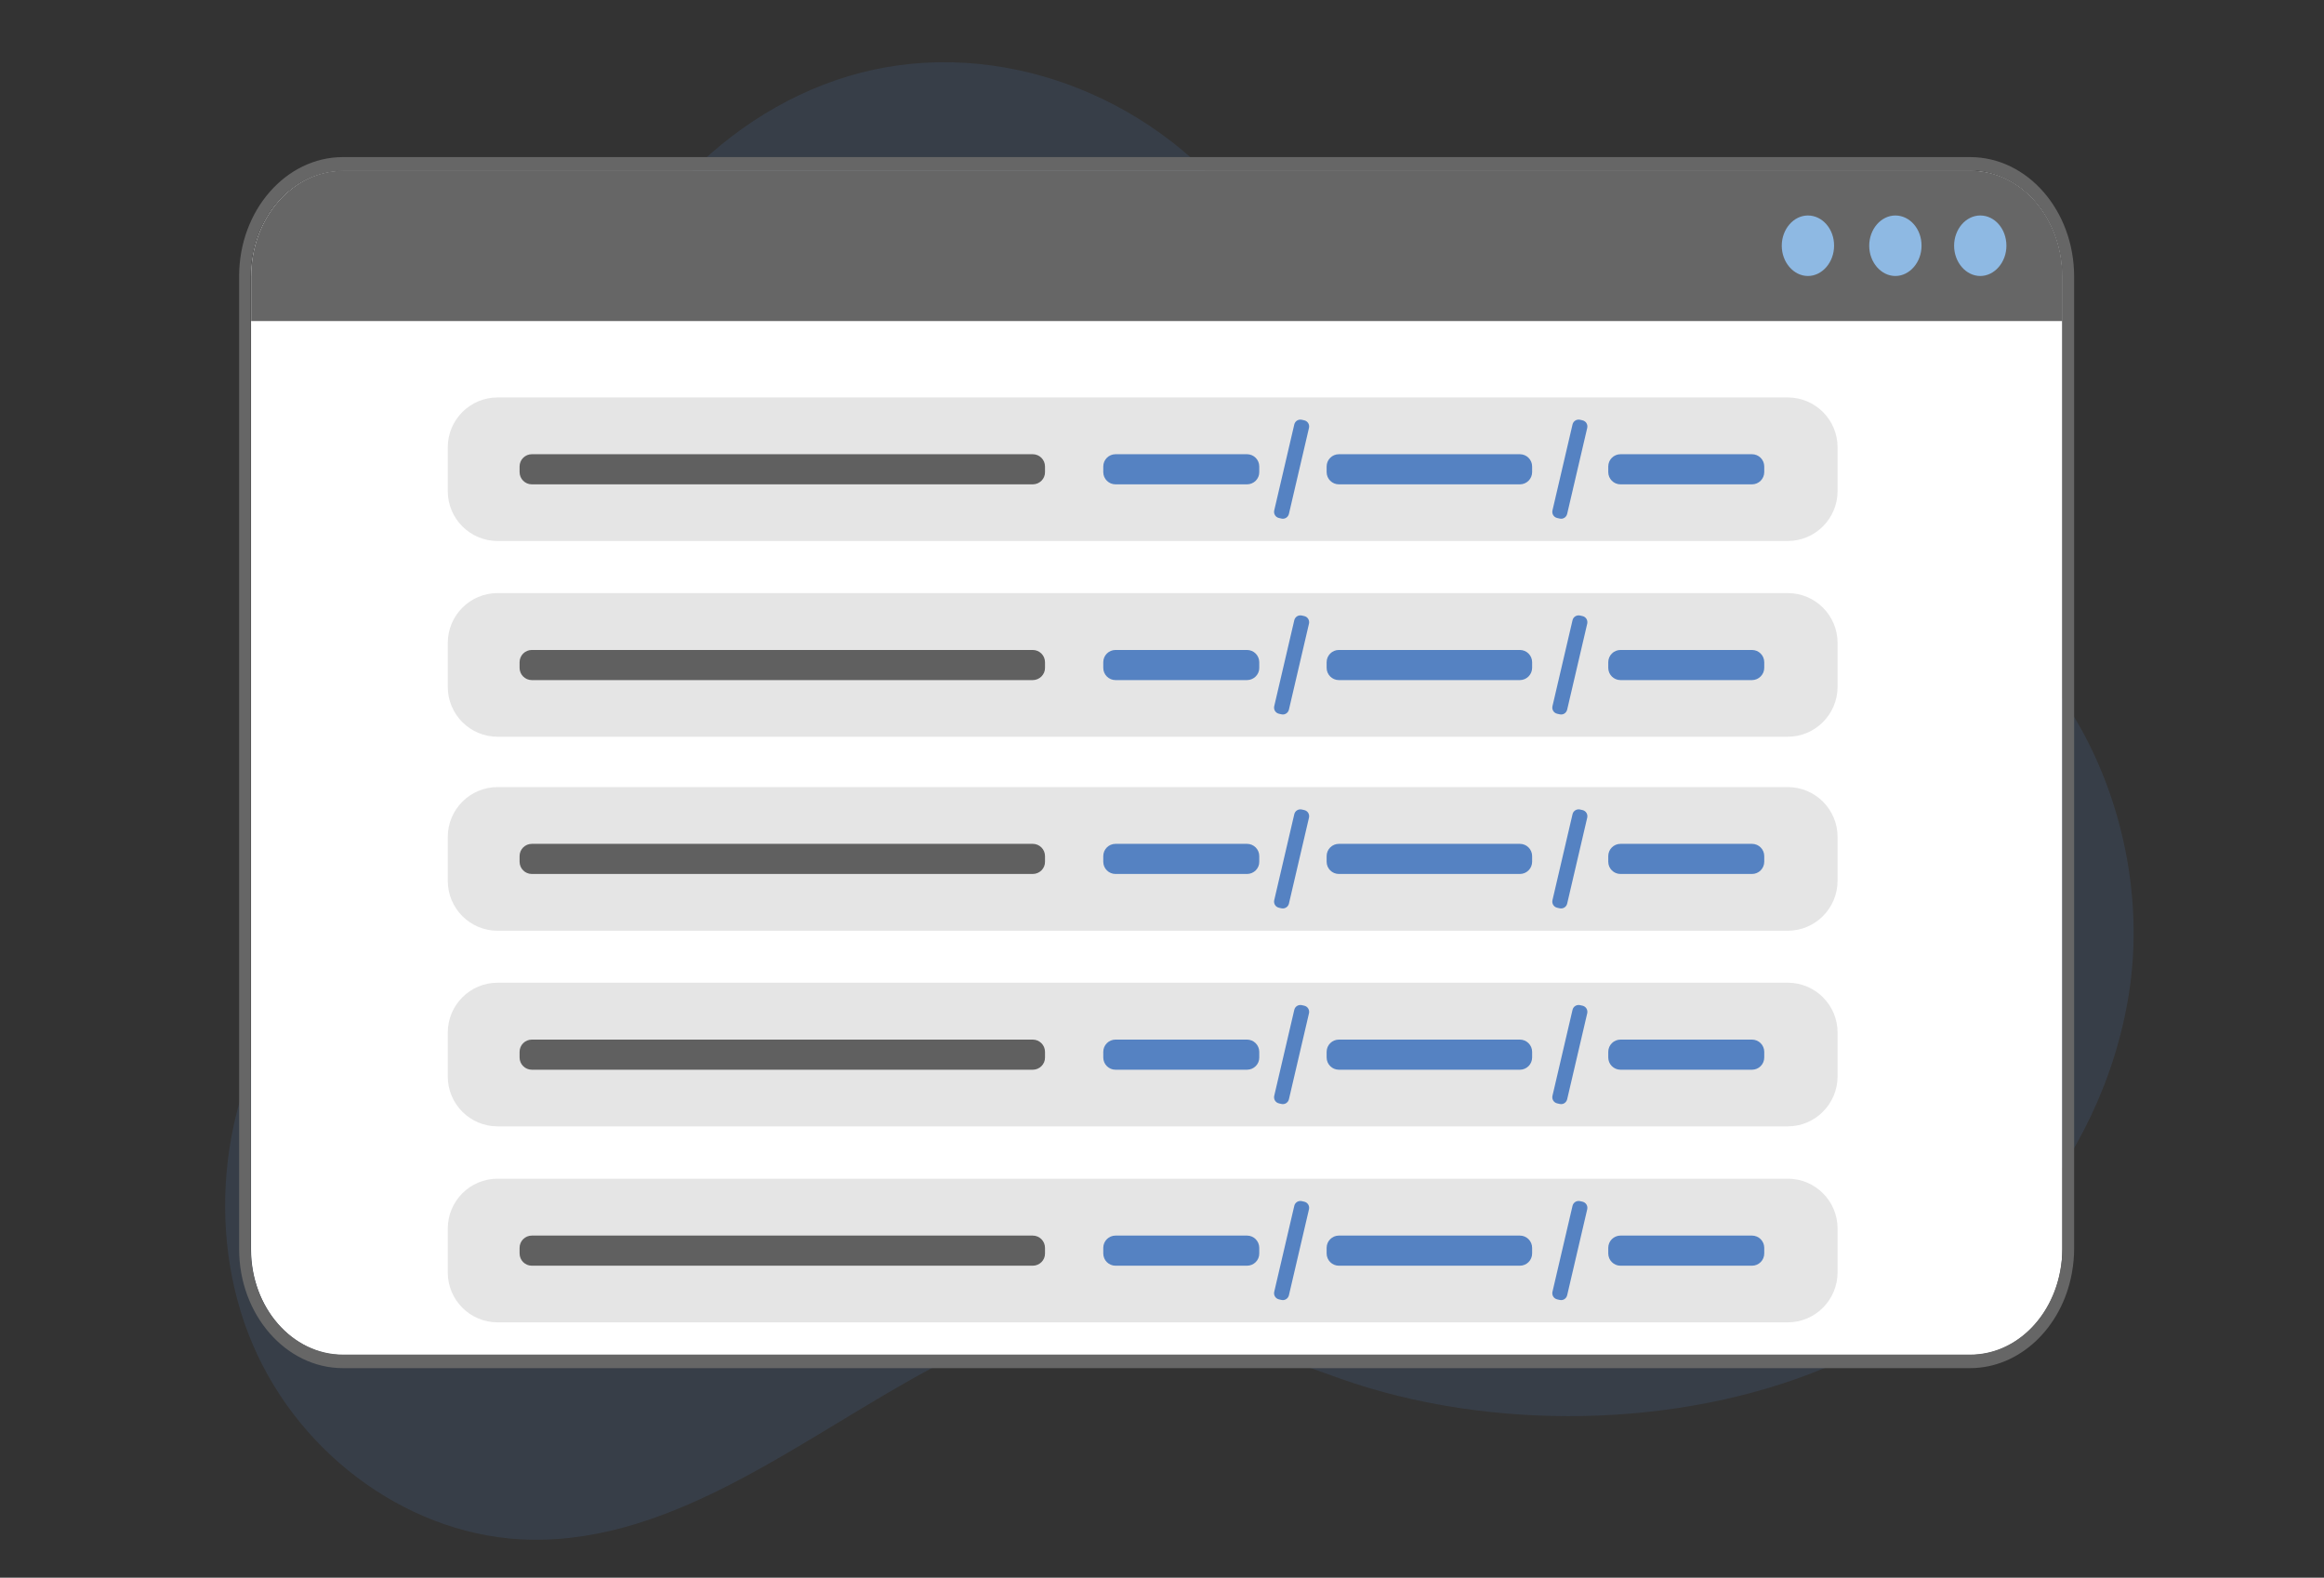 <svg version="1.1" id="Layer_1" xmlns="http://www.w3.org/2000/svg" x="0" y="0" viewBox="0 0 1990.4 1350.8" xml:space="preserve"><rect x="0" y="0" width="1990.4" height="1350.8" fill="#333333" stroke="none"/><style>.st2{fill:#666}.st4{fill:#e5e5e5}.st5{fill:#606060}.st6{fill:#5582c2}</style><path d="M1563.4 1171c128.2-53.6 236.8-173.9 259.9-320.1 23.1-146.3-54.7-310.8-186-355-130.1-43.8-286.4 27-400.5-53.5-81.7-57.6-108.9-171.6-169-254.6C994.3 86 865.8 34.4 748.5 59.6 631.2 84.8 530.7 185.5 498.9 309.9c-29.3 114.5-5.4 245.7-63.3 346.7-44.8 78.3-129 119.9-183.1 191-63.3 83.1-77.8 206-36 303.6 41.8 97.6 138 165.2 237.6 167.1 126 2.3 234.2-88.7 347.2-148.7 135.5-72 216.6-35.4 346.4 10.7 128.2 45.5 290.2 43.1 415.7-9.3z" opacity=".15" fill="#5582c2"/><path d="M1766.3 236.7v832.9c0 50-35.3 90.5-79 90.5H293.7c-43.4 0-78.7-40.5-78.7-90.5V236.7c0-50 35.3-90.5 78.7-90.5h1393.6c43.8-.3 79 40.4 79 90.5z" fill="#fff"/><path class="st2" d="M1766.3 236.7v38.2H215.1v-38.2c0-50 35.3-90.5 78.7-90.5h1393.6c43.7-.3 78.9 40.4 78.9 90.5z"/><path d="M1548.4 184.5c-12.3 0-22.4 11.7-22.4 25.9s10.2 25.9 22.4 25.9 22.4-11.7 22.4-25.9c.1-14.4-10.1-25.9-22.4-25.9zm74.9 0c-12.3 0-22.4 11.7-22.4 25.9s10.2 25.9 22.4 25.9 22.4-11.7 22.4-25.9c.1-14.4-10.1-25.9-22.4-25.9zm72.7 0c-12.3 0-22.4 11.7-22.4 25.9s10.2 25.9 22.4 25.9 22.4-11.7 22.4-25.9c0-14.4-10-25.9-22.4-25.9z" fill="#8eb9e3"/><path class="st2" d="M1687.3 145.9c43.8 0 79 40.5 79 90.5v832.9c0 6.1-.6 12.3-1.7 18-7.4 41.6-39.1 72.5-77.3 72.5H293.7c-43.4 0-79-40.5-79-90.5V236.7c0-50 35.3-90.5 79-90.5h1393.6v-.3zm0-11.4H293.7c-48.9 0-88.9 45.8-88.9 102v832.9c0 56.2 40 102 88.9 102h1393.6c42.1 0 78.7-34.3 87.2-81.6 1.3-7.4 1.9-13.8 1.9-20.6V236.7c-.1-56.4-39.9-102.2-89.1-102.2z"/><path class="st4" d="M1531.1 463.2H426.2c-23.6 0-42.7-19.1-42.7-42.7V383c0-23.6 19.1-42.7 42.7-42.7h1104.9c23.6 0 42.7 19.1 42.7 42.7v37.6c-.1 23.5-19.2 42.6-42.7 42.6z"/><path class="st5" d="M884.5 414.7h-429c-5.8 0-10.5-4.7-10.5-10.5v-4.8c0-5.8 4.7-10.5 10.5-10.5h429c5.8 0 10.5 4.7 10.5 10.5v4.8c.1 5.8-4.7 10.5-10.5 10.5z"/><path class="st6" d="M1068 414.7H955.4c-5.8 0-10.5-4.7-10.5-10.5v-4.8c0-5.8 4.7-10.5 10.5-10.5H1068c5.8 0 10.5 4.7 10.5 10.5v4.8c.1 5.8-4.7 10.5-10.5 10.5zm432.5 0h-112.6c-5.8 0-10.5-4.7-10.5-10.5v-4.8c0-5.8 4.7-10.5 10.5-10.5h112.6c5.8 0 10.5 4.7 10.5 10.5v4.8c0 5.8-4.7 10.5-10.5 10.5zm-198.8 0h-155c-5.8 0-10.5-4.7-10.5-10.5v-4.8c0-5.8 4.7-10.5 10.5-10.5h155c5.8 0 10.5 4.7 10.5 10.5v4.8c0 5.8-4.7 10.5-10.5 10.5zM1097.5 444l-2.2-.5c-2.9-.7-4.6-3.5-4-6.4l17.2-73.7c.7-2.9 3.5-4.6 6.4-4l2.2.5c2.9.7 4.6 3.5 4 6.4l-17.2 73.7c-.7 2.9-3.6 4.7-6.4 4zm238.3 0l-2.2-.5c-2.9-.7-4.6-3.5-4-6.4l17.2-73.7c.7-2.9 3.5-4.6 6.4-4l2.2.5c2.9.7 4.6 3.5 4 6.4l-17.2 73.7c-.7 2.9-3.5 4.7-6.4 4z"/><path class="st4" d="M1531.1 630.8H426.2c-23.6 0-42.7-19.1-42.7-42.7v-37.6c0-23.6 19.1-42.7 42.7-42.7h1104.9c23.6 0 42.7 19.1 42.7 42.7v37.6c-.1 23.6-19.2 42.7-42.7 42.7z"/><path class="st5" d="M884.5 582.3h-429c-5.8 0-10.5-4.7-10.5-10.5V567c0-5.8 4.7-10.5 10.5-10.5h429c5.8 0 10.5 4.7 10.5 10.5v4.8c.1 5.7-4.7 10.5-10.5 10.5z"/><path class="st6" d="M1068 582.3H955.4c-5.8 0-10.5-4.7-10.5-10.5V567c0-5.8 4.7-10.5 10.5-10.5H1068c5.8 0 10.5 4.7 10.5 10.5v4.8c.1 5.7-4.7 10.5-10.5 10.5zm432.5 0h-112.6c-5.8 0-10.5-4.7-10.5-10.5V567c0-5.8 4.7-10.5 10.5-10.5h112.6c5.8 0 10.5 4.7 10.5 10.5v4.8c0 5.7-4.7 10.5-10.5 10.5zm-198.8 0h-155c-5.8 0-10.5-4.7-10.5-10.5V567c0-5.8 4.7-10.5 10.5-10.5h155c5.8 0 10.5 4.7 10.5 10.5v4.8c0 5.7-4.7 10.5-10.5 10.5zm-204.2 29.3l-2.2-.5c-2.9-.7-4.6-3.5-4-6.4l17.2-73.7c.7-2.9 3.5-4.6 6.4-4l2.2.5c2.9.7 4.6 3.5 4 6.4l-17.2 73.7c-.7 2.9-3.6 4.7-6.4 4zm238.3 0l-2.2-.5c-2.9-.7-4.6-3.5-4-6.4l17.2-73.7c.7-2.9 3.5-4.6 6.4-4l2.2.5c2.9.7 4.6 3.5 4 6.4l-17.2 73.7c-.7 2.9-3.5 4.7-6.4 4z"/><path class="st4" d="M1531.1 796.9H426.2c-23.6 0-42.7-19.1-42.7-42.7v-37.6c0-23.6 19.1-42.7 42.7-42.7h1104.9c23.6 0 42.7 19.1 42.7 42.7v37.6c-.1 23.6-19.2 42.7-42.7 42.7z"/><path class="st5" d="M884.5 748.3h-429c-5.8 0-10.5-4.7-10.5-10.5V733c0-5.8 4.7-10.5 10.5-10.5h429c5.8 0 10.5 4.7 10.5 10.5v4.8c.1 5.8-4.7 10.5-10.5 10.5z"/><path class="st6" d="M1068 748.3H955.4c-5.8 0-10.5-4.7-10.5-10.5V733c0-5.8 4.7-10.5 10.5-10.5H1068c5.8 0 10.5 4.7 10.5 10.5v4.8c.1 5.8-4.7 10.5-10.5 10.5zm432.5 0h-112.6c-5.8 0-10.5-4.7-10.5-10.5V733c0-5.8 4.7-10.5 10.5-10.5h112.6c5.8 0 10.5 4.7 10.5 10.5v4.8c0 5.8-4.7 10.5-10.5 10.5zm-198.8 0h-155c-5.8 0-10.5-4.7-10.5-10.5V733c0-5.8 4.7-10.5 10.5-10.5h155c5.8 0 10.5 4.7 10.5 10.5v4.8c0 5.8-4.7 10.5-10.5 10.5zm-204.2 29.4l-2.2-.5c-2.9-.7-4.6-3.5-4-6.4l17.2-73.7c.7-2.9 3.5-4.6 6.4-4l2.2.5c2.9.7 4.6 3.5 4 6.4l-17.2 73.7c-.7 2.9-3.6 4.6-6.4 4zm238.3 0l-2.2-.5c-2.9-.7-4.6-3.5-4-6.4l17.2-73.7c.7-2.9 3.5-4.6 6.4-4l2.2.5c2.9.7 4.6 3.5 4 6.4l-17.2 73.7c-.7 2.9-3.5 4.6-6.4 4z"/><path class="st4" d="M1531.1 964.4H426.2c-23.6 0-42.7-19.1-42.7-42.7v-37.6c0-23.6 19.1-42.7 42.7-42.7h1104.9c23.6 0 42.7 19.1 42.7 42.7v37.6c-.1 23.6-19.2 42.7-42.7 42.7z"/><path class="st5" d="M884.5 915.9h-429c-5.8 0-10.5-4.7-10.5-10.5v-4.8c0-5.8 4.7-10.5 10.5-10.5h429c5.8 0 10.5 4.7 10.5 10.5v4.8c.1 5.8-4.7 10.5-10.5 10.5z"/><path class="st6" d="M1068 915.9H955.4c-5.8 0-10.5-4.7-10.5-10.5v-4.8c0-5.8 4.7-10.5 10.5-10.5H1068c5.8 0 10.5 4.7 10.5 10.5v4.8c.1 5.8-4.7 10.5-10.5 10.5zm432.5 0h-112.6c-5.8 0-10.5-4.7-10.5-10.5v-4.8c0-5.8 4.7-10.5 10.5-10.5h112.6c5.8 0 10.5 4.7 10.5 10.5v4.8c0 5.8-4.7 10.5-10.5 10.5zm-198.8 0h-155c-5.8 0-10.5-4.7-10.5-10.5v-4.8c0-5.8 4.7-10.5 10.5-10.5h155c5.8 0 10.5 4.7 10.5 10.5v4.8c0 5.8-4.7 10.5-10.5 10.5zm-204.2 29.3l-2.2-.5c-2.9-.7-4.6-3.5-4-6.4l17.2-73.7c.7-2.9 3.5-4.6 6.4-4l2.2.5c2.9.7 4.6 3.5 4 6.4l-17.2 73.7c-.7 2.9-3.6 4.7-6.4 4zm238.3 0l-2.2-.5c-2.9-.7-4.6-3.5-4-6.4l17.2-73.7c.7-2.9 3.5-4.6 6.4-4l2.2.5c2.9.7 4.6 3.5 4 6.4l-17.2 73.7c-.7 2.9-3.5 4.7-6.4 4z"/><path class="st4" d="M1531.1 1132.2H426.2c-23.6 0-42.7-19.1-42.7-42.7v-37.6c0-23.6 19.1-42.7 42.7-42.7h1104.9c23.6 0 42.7 19.1 42.7 42.7v37.6c-.1 23.6-19.2 42.7-42.7 42.7z"/><path class="st5" d="M884.5 1083.7h-429c-5.8 0-10.5-4.7-10.5-10.5v-4.8c0-5.8 4.7-10.5 10.5-10.5h429c5.8 0 10.5 4.7 10.5 10.5v4.8c.1 5.8-4.7 10.5-10.5 10.5z"/><path class="st6" d="M1068 1083.7H955.4c-5.8 0-10.5-4.7-10.5-10.5v-4.8c0-5.8 4.7-10.5 10.5-10.5H1068c5.8 0 10.5 4.7 10.5 10.5v4.8c.1 5.8-4.7 10.5-10.5 10.5zm432.5 0h-112.6c-5.8 0-10.5-4.7-10.5-10.5v-4.8c0-5.8 4.7-10.5 10.5-10.5h112.6c5.8 0 10.5 4.7 10.5 10.5v4.8c0 5.8-4.7 10.5-10.5 10.5zm-198.8 0h-155c-5.8 0-10.5-4.7-10.5-10.5v-4.8c0-5.8 4.7-10.5 10.5-10.5h155c5.8 0 10.5 4.7 10.5 10.5v4.8c0 5.8-4.7 10.5-10.5 10.5zm-204.2 29.3l-2.2-.5c-2.9-.7-4.6-3.5-4-6.4l17.2-73.7c.7-2.9 3.5-4.6 6.4-4l2.2.5c2.9.7 4.6 3.5 4 6.4l-17.2 73.7c-.7 2.9-3.6 4.7-6.4 4zm238.3 0l-2.2-.5c-2.9-.7-4.6-3.5-4-6.4l17.2-73.7c.7-2.9 3.5-4.6 6.4-4l2.2.5c2.9.7 4.6 3.5 4 6.4l-17.2 73.7c-.7 2.9-3.5 4.7-6.4 4z"/></svg>